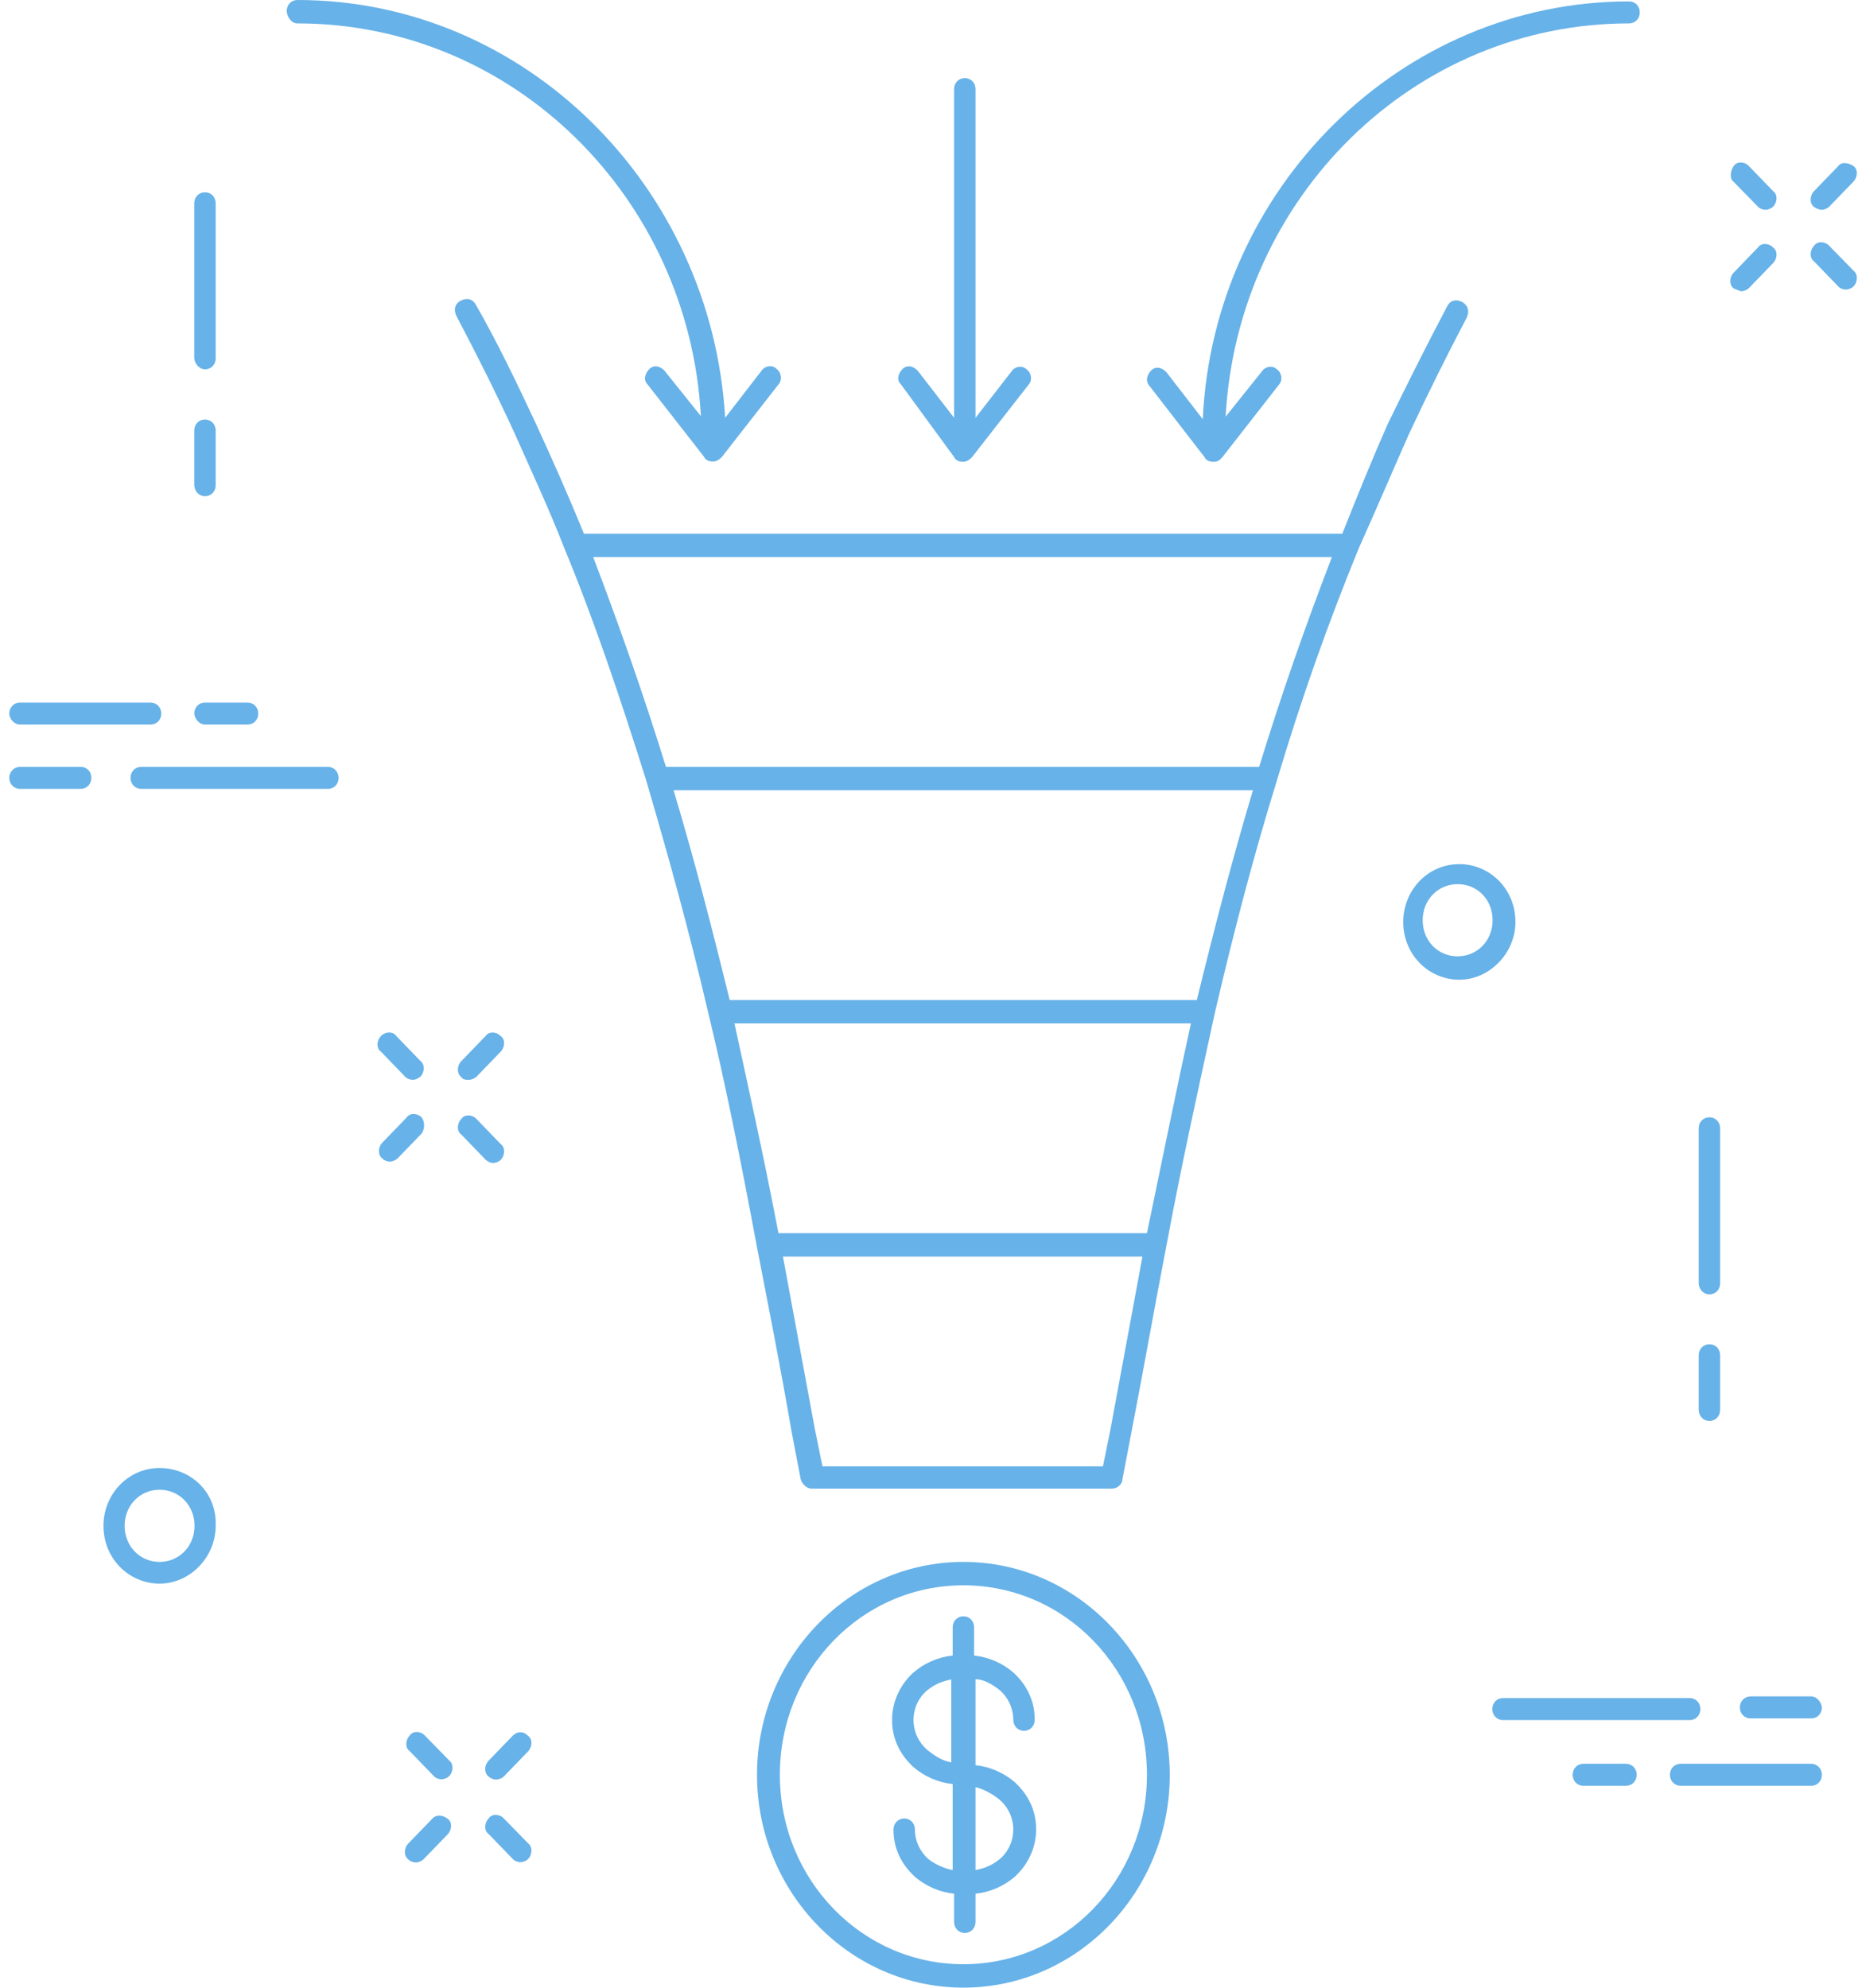 <?xml version="1.0" encoding="utf-8"?>
<!-- Generator: Adobe Illustrator 21.1.0, SVG Export Plug-In . SVG Version: 6.00 Build 0)  -->
<svg version="1.1" id="Layer_1" xmlns="http://www.w3.org/2000/svg" xmlns:xlink="http://www.w3.org/1999/xlink" x="0px" y="0px"
	 viewBox="0 0 659 705" style="enable-background:new 0 0 659 705;" xml:space="preserve">
<style type="text/css">
	.st0{clip-path:url(#SVGID_2_);fill:#67B2E8;}
</style>
<g>
	<defs>
		<rect id="SVGID_1_" x="3.3" width="655.3" height="705"/>
	</defs>
	<clipPath id="SVGID_2_">
		<use xlink:href="#SVGID_1_"  style="overflow:visible;"/>
	</clipPath>
	<path class="st0" d="M354.6,638.4c3.2,2.8,4.8,6.7,4.8,10.5s-1.6,7.8-4.8,10.5c-2.7,2.2-5.4,3.3-8.6,3.9v-29.4
		C348.7,634.5,351.9,636.2,354.6,638.4 M328.8,620.6c-3.2-2.8-4.8-6.7-4.8-10.5c0-3.9,1.6-7.8,4.8-10.5c2.7-2.2,5.4-3.3,8.6-3.9
		v29.4C334.1,624.5,331.5,622.8,328.8,620.6 M354.6,599.5c3.2,2.8,4.8,6.7,4.8,10.5c0,2.2,1.6,3.9,3.8,3.9c2.2,0,3.8-1.7,3.8-3.9
		c0-6.7-2.7-12.2-7.5-16.7c-3.8-3.3-8.6-5.5-14-6.1v-10c0-2.2-1.6-3.9-3.8-3.9s-3.8,1.7-3.8,3.9v10c-5.4,0.6-10.2,2.8-14,6.1
		c-4.8,4.4-7.5,10.5-7.5,16.7c0,6.7,2.7,12.2,7.5,16.7c3.8,3.3,8.6,5.5,14,6.1v30.5c-3.2-0.6-6.5-2.2-8.6-3.9
		c-3.2-2.8-4.8-6.7-4.8-10.5c0-2.2-1.6-3.9-3.8-3.9c-2.1,0-3.8,1.7-3.8,3.9c0,6.7,2.7,12.2,7.5,16.7c3.8,3.3,8.6,5.5,14,6.1v10
		c0,2.2,1.6,3.9,3.8,3.9c2.2,0,3.8-1.7,3.8-3.9v-10c5.4-0.6,10.2-2.8,14-6.1c4.8-4.4,7.5-10.5,7.5-16.7c0-6.7-2.7-12.2-7.5-16.7
		c-3.8-3.3-8.6-5.5-14-6.1v-30.5C348.7,595.6,351.9,597.3,354.6,599.5"/>
	<path class="st0" d="M341.7,696.7c-36,0-65.1-30-65.1-67.2c0-37.2,29-67.2,65.1-67.2s65.1,30,65.1,67.2
		C406.8,666.7,377.7,696.7,341.7,696.7 M341.7,554c-40.3,0-73.2,33.9-73.2,75.5c0,41.6,32.8,75.5,73.2,75.5s73.2-33.9,73.2-75.5
		C414.8,587.9,382,554,341.7,554"/>
	<path class="st0" d="M427.2,162.1c0.5,1.1,1.6,1.7,3.2,1.7c1.6,0,2.2-0.6,3.2-1.7l19.9-25.5c1.6-1.7,1.1-4.4-0.5-5.5
		c-1.6-1.7-4.3-1.1-5.4,0.6l-12.9,16.1C439,69.9,501.4,8.3,577.8,8.3c2.2,0,3.8-1.7,3.8-3.9c0-2.2-1.6-3.9-3.8-3.9
		c-80.7,0-147.4,66.1-151.2,148.2l-12.9-16.7c-1.6-1.7-3.8-2.2-5.4-0.6c-1.6,1.7-2.1,3.9-0.5,5.6L427.2,162.1z"/>
	<path class="st0" d="M105.5,8.3c76.4,0,138.8,61.6,143.1,139.3l-12.9-16.1c-1.6-1.7-3.8-2.2-5.4-0.6c-1.6,1.7-2.2,3.9-0.5,5.6
		l19.9,25.5c0.5,1.1,1.6,1.7,3.2,1.7c1.1,0,2.2-0.6,3.2-1.7l19.9-25.5c1.6-1.7,1.1-4.4-0.5-5.6c-1.6-1.7-4.3-1.1-5.4,0.6l-12.9,16.7
		C252.4,66.1,186.2,0,105.5,0c-2.2,0-3.8,1.7-3.8,3.9C101.8,6.1,103.4,8.3,105.5,8.3"/>
	<path class="st0" d="M72.7,131c2.2,0,3.8-1.7,3.8-3.9v-55c0-2.2-1.6-3.9-3.8-3.9c-2.2,0-3.8,1.7-3.8,3.9v55
		C69,128.8,70.6,131,72.7,131"/>
	<path class="st0" d="M72.7,176c2.2,0,3.8-1.7,3.8-3.9v-19.4c0-2.2-1.6-3.9-3.8-3.9c-2.2,0-3.8,1.7-3.8,3.9v19.4
		C69,174.3,70.6,176,72.7,176"/>
	<path class="st0" d="M606.3,459.1c2.2,0,3.8-1.7,3.8-3.9v-55c0-2.2-1.6-3.9-3.8-3.9s-3.8,1.7-3.8,3.9v55
		C602.6,457.4,604.2,459.1,606.3,459.1"/>
	<path class="st0" d="M606.3,504c2.2,0,3.8-1.7,3.8-3.9v-19.4c0-2.2-1.6-3.9-3.8-3.9s-3.8,1.7-3.8,3.9v19.4
		C602.6,502.4,604.2,504,606.3,504"/>
	<path class="st0" d="M517,339.2c-7,0-12.4-5.5-12.4-12.8c0-7.2,5.4-12.8,12.4-12.8c7,0,12.4,5.5,12.4,12.8
		C529.4,333.6,524,339.2,517,339.2 M537.5,327c0-11.7-9.1-20.5-19.9-20.5c-11.3,0-19.9,9.4-19.9,20.5c0,11.7,9.1,20.5,19.9,20.5
		C528.3,347.5,537.5,338.1,537.5,327"/>
	<path class="st0" d="M56.6,554c-7,0-12.4-5.6-12.4-12.8s5.4-12.8,12.4-12.8S69,534,69,541.2S63.6,554,56.6,554 M56.6,520.7
		c-11.3,0-19.9,9.4-19.9,20.5c0,11.7,9.1,20.5,19.9,20.5s19.9-9.4,19.9-20.5C77,529.6,67.9,520.7,56.6,520.7"/>
	<path class="st0" d="M116.3,272H50.1c-2.2,0-3.8,1.7-3.8,3.9c0,2.2,1.6,3.9,3.8,3.9h66.2c2.2,0,3.8-1.7,3.8-3.9
		C120.1,273.7,118.4,272,116.3,272"/>
	<path class="st0" d="M28.6,272H7.1c-2.1,0-3.8,1.7-3.8,3.9c0,2.2,1.6,3.9,3.8,3.9h21.5c2.2,0,3.8-1.7,3.8-3.9
		C32.4,273.7,30.8,272,28.6,272"/>
	<path class="st0" d="M7.1,257h46.3c2.2,0,3.8-1.7,3.8-3.9c0-2.2-1.6-3.9-3.8-3.9H7.1c-2.2,0-3.8,1.7-3.8,3.9
		C3.3,254.8,4.9,257,7.1,257"/>
	<path class="st0" d="M72.7,257h15.1c2.2,0,3.8-1.7,3.8-3.9c0-2.2-1.6-3.9-3.8-3.9H72.7c-2.2,0-3.8,1.7-3.8,3.9
		C69,254.8,70.6,257,72.7,257"/>
	<path class="st0" d="M603.1,606.2c0-2.2-1.6-3.9-3.8-3.9h-66.2c-2.2,0-3.8,1.7-3.8,3.9c0,2.2,1.6,3.9,3.8,3.9h66.2
		C601.5,610.1,603.1,608.4,603.1,606.2"/>
	<path class="st0" d="M642.4,601.7h-21.5c-2.1,0-3.8,1.7-3.8,3.9c0,2.2,1.6,3.9,3.8,3.9h21.5c2.2,0,3.8-1.7,3.8-3.9
		C646.1,604,644.5,601.7,642.4,601.7"/>
	<path class="st0" d="M642.4,625.6h-46.3c-2.2,0-3.8,1.7-3.8,3.9s1.6,3.9,3.8,3.9h46.3c2.2,0,3.8-1.7,3.8-3.9
		S644.5,625.6,642.4,625.6"/>
	<path class="st0" d="M576.7,625.6h-15.1c-2.2,0-3.8,1.7-3.8,3.9s1.6,3.9,3.8,3.9h15.1c2.2,0,3.8-1.7,3.8-3.9
		S578.9,625.6,576.7,625.6"/>
	<path class="st0" d="M623.5,73.3c0.5,0.6,1.6,1.1,2.7,1.1c1.1,0,2.2-0.6,2.7-1.1c1.6-1.7,1.6-4.4,0-5.5l-8.6-8.9
		c-1.6-1.7-4.3-1.7-5.4,0c-1.1,1.7-1.6,4.4,0,5.6L623.5,73.3z"/>
	<path class="st0" d="M648.8,87.2c-1.6-1.7-4.3-1.7-5.4,0c-1.6,1.7-1.6,4.4,0,5.5l8.6,8.9c0.5,0.6,1.6,1.1,2.7,1.1
		c1.1,0,2.2-0.6,2.7-1.1c1.6-1.7,1.6-4.4,0-5.6L648.8,87.2z"/>
	<path class="st0" d="M617.6,103.3c1.1,0,2.2-0.6,2.7-1.1l8.6-8.9c1.6-1.7,1.6-4.4,0-5.5c-1.6-1.7-4.3-1.7-5.4,0l-8.6,8.9
		c-1.6,1.7-1.6,4.4,0,5.6C616,102.7,617.1,103.3,617.6,103.3"/>
	<path class="st0" d="M646.1,74.4c1.1,0,2.2-0.6,2.7-1.1l8.6-8.9c1.6-1.7,1.6-4.4,0-5.5c-1.6-1.1-4.3-1.7-5.4,0l-8.6,8.9
		c-1.6,1.7-1.6,4.4,0,5.6C644,73.8,645.1,74.4,646.1,74.4"/>
	<path class="st0" d="M150.7,615.6c-1.6-1.7-4.3-1.7-5.4,0c-1.6,1.7-1.6,4.4,0,5.5l8.6,8.9c0.5,0.6,1.6,1.1,2.7,1.1
		c1.1,0,2.2-0.6,2.7-1.1c1.6-1.7,1.6-4.4,0-5.6L150.7,615.6z"/>
	<path class="st0" d="M178.7,645c-1.6-1.7-4.3-1.7-5.4,0c-1.6,1.7-1.6,4.4,0,5.5l8.6,8.9c0.5,0.6,1.6,1.1,2.7,1.1
		c1.1,0,2.2-0.6,2.7-1.1c1.6-1.7,1.6-4.4,0-5.6L178.7,645z"/>
	<path class="st0" d="M153.4,645l-8.6,8.9c-1.6,1.7-1.6,4.4,0,5.6c0.5,0.6,1.6,1.1,2.7,1.1c1.1,0,2.1-0.6,2.7-1.1l8.6-8.9
		c1.6-1.7,1.6-4.4,0-5.5C157.2,643.9,155,643.4,153.4,645"/>
	<path class="st0" d="M181.9,615.6l-8.6,8.9c-1.6,1.7-1.6,4.4,0,5.6c0.5,0.6,1.6,1.1,2.7,1.1c1.1,0,2.2-0.6,2.7-1.1l8.6-8.9
		c1.6-1.7,1.6-4.4,0-5.5C185.7,614,183.5,614,181.9,615.6"/>
	<path class="st0" d="M135.1,367.5c-1.6,1.7-1.6,4.4,0,5.5l8.6,8.9c0.5,0.6,1.6,1.1,2.7,1.1c1.1,0,2.1-0.6,2.7-1.1
		c1.6-1.7,1.6-4.4,0-5.6l-8.6-8.9C139.4,365.8,136.7,365.8,135.1,367.5"/>
	<path class="st0" d="M174.9,412.5c1.1,0,2.2-0.6,2.7-1.1c1.6-1.7,1.6-4.4,0-5.6l-8.6-8.9c-1.6-1.7-4.3-1.7-5.4,0
		c-1.6,1.7-1.6,4.4,0,5.5l8.6,8.9C172.8,411.9,173.9,412.5,174.9,412.5"/>
	<path class="st0" d="M149.6,396.4c-1.6-1.7-4.3-1.7-5.4,0l-8.6,8.9c-1.6,1.7-1.6,4.4,0,5.6c0.5,0.6,1.6,1.1,2.7,1.1
		c1.1,0,2.1-0.6,2.7-1.1l8.6-8.9C150.7,400.2,150.7,398,149.6,396.4"/>
	<path class="st0" d="M166.3,383c1.1,0,2.2-0.6,2.7-1.1l8.6-8.9c1.6-1.7,1.6-4.4,0-5.5c-1.6-1.7-4.3-1.7-5.4,0l-8.6,8.9
		c-1.6,1.7-1.6,4.4,0,5.6C164.2,383,165.2,383,166.3,383"/>
	<path class="st0" d="M446.6,272H236.2c-8.1-26.1-16.7-50.5-25.8-74.4h262C463.2,221.5,454.6,245.9,446.6,272 M424.5,354.7H258.8
		c-6.5-26.6-12.9-51.1-19.9-74.4h205.5C437.4,303.6,431,328.1,424.5,354.7 M406.8,437.4H276.1c-5.4-28.3-10.8-52.2-15.6-74.4h161.9
		C417.5,385.3,412.7,409.1,406.8,437.4 M393.9,506.8l-2.7,13.3h-99.5l-2.7-13.3c-3.8-20.5-7.5-40.5-11.3-61.1h127.5
		C401.4,466.3,397.6,486.8,393.9,506.8 M499.8,153.8c6.5-13.9,13.4-27.8,20.4-41.1c1.1-2.2,0.5-4.4-1.6-5.6
		c-2.2-1.1-4.3-0.6-5.4,1.7c-7,13.3-14,27.2-21,41.6c-5.4,12.2-10.8,25.5-16.1,38.9h-269c-5.4-13.3-11.3-26.6-17.2-39.4
		c-6.5-13.9-13.4-28.3-21-41.6c-1.1-2.2-3.2-2.8-5.4-1.7c-2.2,1.1-2.7,3.3-1.6,5.5c7,13.3,14,27.2,20.4,41.1
		c5.9,13.3,12.4,27.2,17.8,41.1c10.8,26.1,19.9,53.3,29,82.2c7.5,25.5,15.1,52.7,22.1,82.7c5.9,24.4,11.3,51.1,17.2,82.7
		c4.3,22.2,8.6,43.9,12.4,66.1l3.2,16.7c0.5,1.7,2.2,3.3,3.8,3.3h106.5c2.2,0,3.8-1.7,3.8-3.3l3.2-16.7c4.3-22.2,8.1-43.9,12.4-66.1
		c5.9-31.6,11.8-57.7,17.2-82.7c7-30,14-56.6,22.1-82.7c8.6-28.9,18.3-56.1,29-82.2C488,181,493.9,167.1,499.8,153.8"/>
	<path class="st0" d="M338.4,162.1c0.5,1.1,1.6,1.7,3.2,1.7c1.1,0,2.2-0.6,3.2-1.7l19.9-25.5c1.6-1.7,1.1-4.4-0.5-5.5
		c-1.6-1.7-4.3-1.1-5.4,0.6L346,148.2V31.6c0-2.2-1.6-3.9-3.8-3.9c-2.2,0-3.8,1.7-3.8,3.9v116.6l-12.9-16.7
		c-1.6-1.7-3.8-2.2-5.4-0.6c-1.6,1.7-2.2,3.9-0.5,5.5L338.4,162.1z"/>
</g>
</svg>
